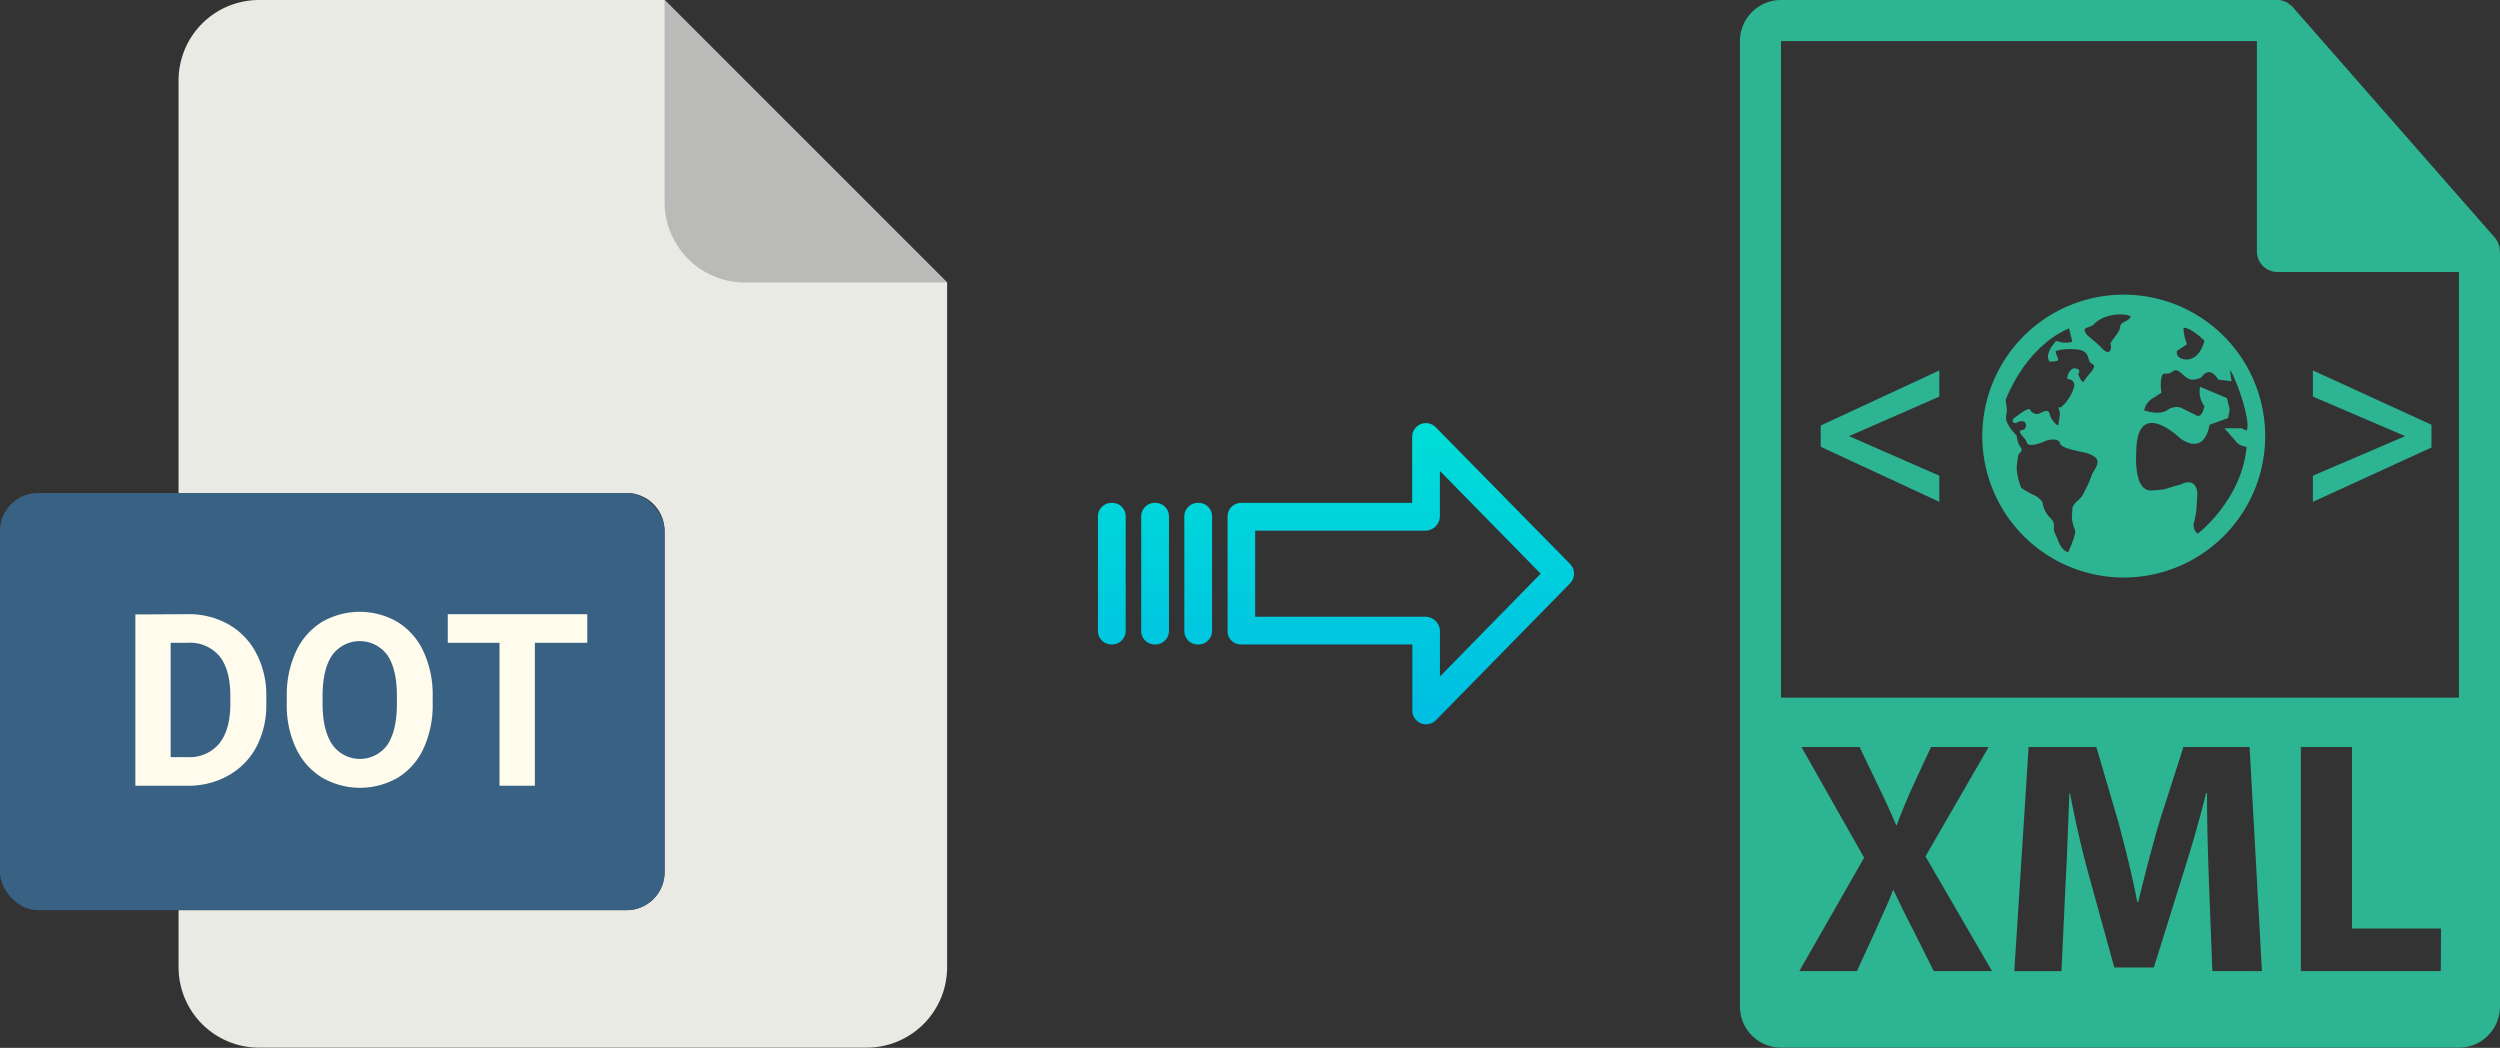 <svg xmlns="http://www.w3.org/2000/svg" xmlns:xlink="http://www.w3.org/1999/xlink" viewBox="0 0 477.26 200.04"><rect x="0" y="0" width="477.26" height="200.04" fill="#333333" stroke="none"/><defs><style>.cls-1{fill:#eaeae4;}.cls-2{fill:#babab9;}.cls-3{fill:#396183;}.cls-4{fill:#fffcee;}.cls-5{fill:#2db493;}.cls-6{fill:url(#linear-gradient);}.cls-7{fill:url(#linear-gradient-2);}.cls-8{fill:url(#linear-gradient-3);}.cls-9{fill:url(#linear-gradient-4);}</style><linearGradient id="linear-gradient" x1="267.38" y1="135.98" x2="267.38" y2="16.78" gradientTransform="matrix(1, 0, 0, -1, 0, 186.67)" gradientUnits="userSpaceOnUse"><stop offset="0" stop-color="#00efd1"/><stop offset="1" stop-color="#00acea"/></linearGradient><linearGradient id="linear-gradient-2" x1="228.73" y1="135.98" x2="228.73" y2="16.78" xlink:href="#linear-gradient"/><linearGradient id="linear-gradient-3" x1="220.49" y1="135.98" x2="220.49" y2="16.78" xlink:href="#linear-gradient"/><linearGradient id="linear-gradient-4" x1="212.24" y1="135.98" x2="212.24" y2="16.78" xlink:href="#linear-gradient"/></defs><title>dot to xml</title><g id="Layer_2" data-name="Layer 2"><g id="Layer_2-2" data-name="Layer 2"><path class="cls-1" d="M119.62,173.75H34.09v10.93A15.36,15.36,0,0,0,49.45,200h116a15.37,15.37,0,0,0,15.36-15.36V53.93L126.87,0H49.45A15.36,15.36,0,0,0,34.09,15.4V94.11h85.53a7.25,7.25,0,0,1,7.25,7.24h0v65.16A7.25,7.25,0,0,1,119.62,173.75Z"/><path class="cls-2" d="M180.76,53.93,126.87,0V38.57a15.36,15.36,0,0,0,15.36,15.36h38.53Z"/><rect class="cls-3" y="94.11" width="126.87" height="79.64" rx="7.24"/><path class="cls-4" d="M35.9,117.25a15.34,15.34,0,0,1,7.72,1.94,13.55,13.55,0,0,1,5.31,5.53,17.07,17.07,0,0,1,1.91,8.14v1.51A17.11,17.11,0,0,1,49,142.48a13.48,13.48,0,0,1-5.29,5.5A15.4,15.4,0,0,1,36,150H25.84v-32.7Zm-3.32,5.46v21.83h3.26a7.32,7.32,0,0,0,6-2.58c1.39-1.72,2.1-4.19,2.13-7.39v-1.73q0-5-2.06-7.56a7.32,7.32,0,0,0-6.05-2.57Z"/><path class="cls-4" d="M54.75,132.91a19.61,19.61,0,0,1,1.74-8.5,13,13,0,0,1,4.92-5.64,14.38,14.38,0,0,1,14.53,0,13,13,0,0,1,4.92,5.64,19.54,19.54,0,0,1,1.74,8.47v1.46a19.7,19.7,0,0,1-1.71,8.47A12.79,12.79,0,0,1,76,148.43a14.46,14.46,0,0,1-14.54,0,13,13,0,0,1-4.95-5.58,19.23,19.23,0,0,1-1.77-8.35Zm8.67,9.21a6.45,6.45,0,0,0,10.51.1c1.21-1.78,1.83-4.36,1.84-7.76v-1.6q0-5.15-1.84-7.81a6.5,6.5,0,0,0-10.49,0q-1.84,2.64-1.86,7.74v1.59Q61.58,139.35,63.42,142.12Z"/><path class="cls-4" d="M85.48,122.71v-5.46h26.63v5.46h-10V150H95.36V122.71Z"/></g><g id="Layer_12" data-name="Layer 12"><path class="cls-5" d="M477.22,47.93a3.85,3.85,0,0,0-.93-2.54l-38.56-44,0,0a3.46,3.46,0,0,0-.78-.65L436.66.5a4.41,4.41,0,0,0-.78-.32l-.21-.07a3.82,3.82,0,0,0-.9-.11H340a7.85,7.85,0,0,0-7.84,7.84V192.16A7.85,7.85,0,0,0,340,200H469.42a7.85,7.85,0,0,0,7.84-7.84V48.36A3.13,3.13,0,0,0,477.22,47.93ZM369.16,185.38l-3.87-7.74c-1.59-3-2.6-5.21-3.81-7.68h-.12c-.89,2.47-2,4.69-3.31,7.68l-3.55,7.74h-11l12.37-21.64L343.9,142.6H355l3.74,7.81c1.27,2.6,2.22,4.7,3.24,7.11h.12c1-2.73,1.84-4.63,2.92-7.11l3.62-7.81h11l-12.06,20.89,12.7,21.89Zm53.19,0L421.72,169c-.19-5.15-.39-11.37-.39-17.59h-.18C419.81,156.88,418,163,416.39,168l-5.21,16.69h-7.55l-4.57-16.56c-1.4-5-2.86-11.11-3.88-16.7h-.12c-.25,5.78-.45,12.38-.76,17.71l-.76,16.25h-9l2.73-42.78H400.2l4.19,14.28c1.33,5,2.67,10.28,3.62,15.3h.19c1.2-5,2.66-10.6,4.06-15.36l4.57-14.22h12.63l2.35,42.78Zm43.61,0H439.24V142.6H449v34.66h17Zm3.46-52.21H340V7.84h90.85V48a3.92,3.92,0,0,0,3.92,3.92h34.65Z"/><polygon class="cls-5" points="347.58 85.29 370.22 95.8 370.22 90.81 353.1 83.31 353.1 83.21 370.22 75.71 370.22 70.72 347.58 81.23 347.58 85.29"/><polygon class="cls-5" points="441.54 75.71 459.04 83.21 459.04 83.31 441.54 90.81 441.54 95.8 464.18 85.43 464.18 81.09 441.54 70.72 441.54 75.71"/><path class="cls-5" d="M405.43,56.25a27,27,0,1,0,27,27A27,27,0,0,0,405.43,56.25ZM415.58,67l1.93-1.29a9.09,9.09,0,0,1-.67-3.1c.47-.23,2.37.77,4,2.46-1.09,4-3.63,3.55-3.63,3.55S415.34,68.54,415.58,67ZM399.3,90.75a19.49,19.49,0,0,1-1.33,3,4.39,4.39,0,0,1-1.33,1.82,4,4,0,0,0-1,1.33l-.12,2a9.18,9.18,0,0,0,.6,2.3c.37.6-1.29,4.2-1.29,4.2-1.05-.2-1.64-1.42-2-2.38s-.85-1.49-.72-2.57-.94-1.67-1.3-2.27a5,5,0,0,1-.85-2.06c0-.6-1.33-1.45-1.33-1.45a13.91,13.91,0,0,1-2.78-1.57,12.72,12.72,0,0,1-.85-3.39,13.57,13.57,0,0,1,.36-3s1-.73.37-1.33a4.3,4.3,0,0,1-.72-2.18L384,82.05a7.5,7.5,0,0,1-1-1.82,3.5,3.5,0,0,1,.12-1.57,15,15,0,0,0-.24-2.3C387.38,65.29,395,62.7,395,62.7l.61,2.54a4.75,4.75,0,0,1-2.06.12,3.9,3.9,0,0,0-1.09-.24l-1,1.33a11.72,11.72,0,0,0-.49,1.33A2.27,2.27,0,0,0,391.2,69s1.69.12,1.69-.36a1.06,1.06,0,0,0-.24-.73l-.24-.85s1.1-.6,4-.36,1.81,2.29,3,2.78-1,2.18-1.46,3.14-1.21-1.21-1.21-1.21.73-.83-.48-1.08-2,2.17-1.4,2.05A1.16,1.16,0,0,1,396,73.63a7.87,7.87,0,0,1-2.65,4.2s-.61-.38-.26.35-.12,2.41-.12,2.9-1.45-.85-1.69-2.06-1.66-.15-2.14,0a1.55,1.55,0,0,1-1.6-.81c-.25-.61-2.43,1.2-3,1.56s-.36,1.34.6.85,1.82-.12,1.58.86-1.21.36-1.09,1,1.09,1.21,1.33,2.06,2.54.12,3.26-.25,2.78-.72,3,.25,2.55,1.32,3.39,1.56,2.54.36,3.51,1.33S399.43,90.15,399.3,90.75Zm5.44-28.29c-.12,1.21-2.05,2.78-1.81,3.27s0,2.55-1.69.73S397.85,64,398,62.82c0-.24,1.75-.62,1.78-1,2.57-2.39,6.66-1.9,7-1.33C406,61.65,404.86,61.25,404.74,62.46Zm21,8.12c1.64,2.8,4,10.28,3.14,11.62l-1-.44h-3.23L426.62,84a2.94,2.94,0,0,0,2.26,1.29c-.87,10.11-9.31,16.6-9.31,16.6a2,2,0,0,1-.64-2.41l.36-1.94.2-3.26s0-3.38-3.22-1.78c-3.47.89-2,.89-5.52,1.13s-2.93-7.15-2.93-7.15c0-11.06,8.49-2.71,8.49-2.71,4.84,3.22,5.48-2.67,5.48-2.67l3.55-1.29.32-1.61L425.14,76,420,73.84a4.85,4.85,0,0,0,.83,3.73s-.44,2.34-1.53,1.73l-3-1.5a3.06,3.06,0,0,0-2.62.54c-1.61,1-4.35,0-4.35,0a3.53,3.53,0,0,1,1.92-2.46l1.39-.92a7.6,7.6,0,0,1,0-2.94c.32-1.29.89-.16,2.18-1.13s2.17,1.89,4.11,1.57,1-.64,2.26-1.29,2.26,1.29,2.26,1.29l2.57.32A16.42,16.42,0,0,1,425.75,70.58Z"/></g><g id="Layer_3" data-name="Layer 3"><path class="cls-6" d="M274.08,81.56a2.62,2.62,0,0,0-4.49,1.85V96H237a2.59,2.59,0,0,0-2.65,2.54v22a2.43,2.43,0,0,0,.78,1.79,2.54,2.54,0,0,0,1.87.7h32.62v12.59a2.63,2.63,0,0,0,1.62,2.46,2.6,2.6,0,0,0,1,.19,2.64,2.64,0,0,0,1.89-.79l25.6-26.11a2.65,2.65,0,0,0,0-3.71Zm.81,47.59v-8.63a2.8,2.8,0,0,0-2.7-2.78H239.62V101.31h32.56a2.81,2.81,0,0,0,2.7-2.78V89.9l19.24,19.62Z"/><path class="cls-7" d="M228.74,96h0a2.6,2.6,0,0,0-2.65,2.54v21.93a2.56,2.56,0,0,0,2.58,2.56h.07a2.6,2.6,0,0,0,2.65-2.54V98.57A2.57,2.57,0,0,0,228.81,96Z"/><path class="cls-8" d="M220.5,96h0a2.58,2.58,0,0,0-2.64,2.54v21.93a2.57,2.57,0,0,0,2.58,2.56h.07a2.59,2.59,0,0,0,2.65-2.54v0l0-21.89A2.58,2.58,0,0,0,220.56,96Z"/><path class="cls-9" d="M212.25,96h0a2.6,2.6,0,0,0-2.65,2.54v21.93a2.56,2.56,0,0,0,2.58,2.56h.07a2.6,2.6,0,0,0,2.65-2.54V98.57A2.57,2.57,0,0,0,212.32,96Z"/></g></g></svg>